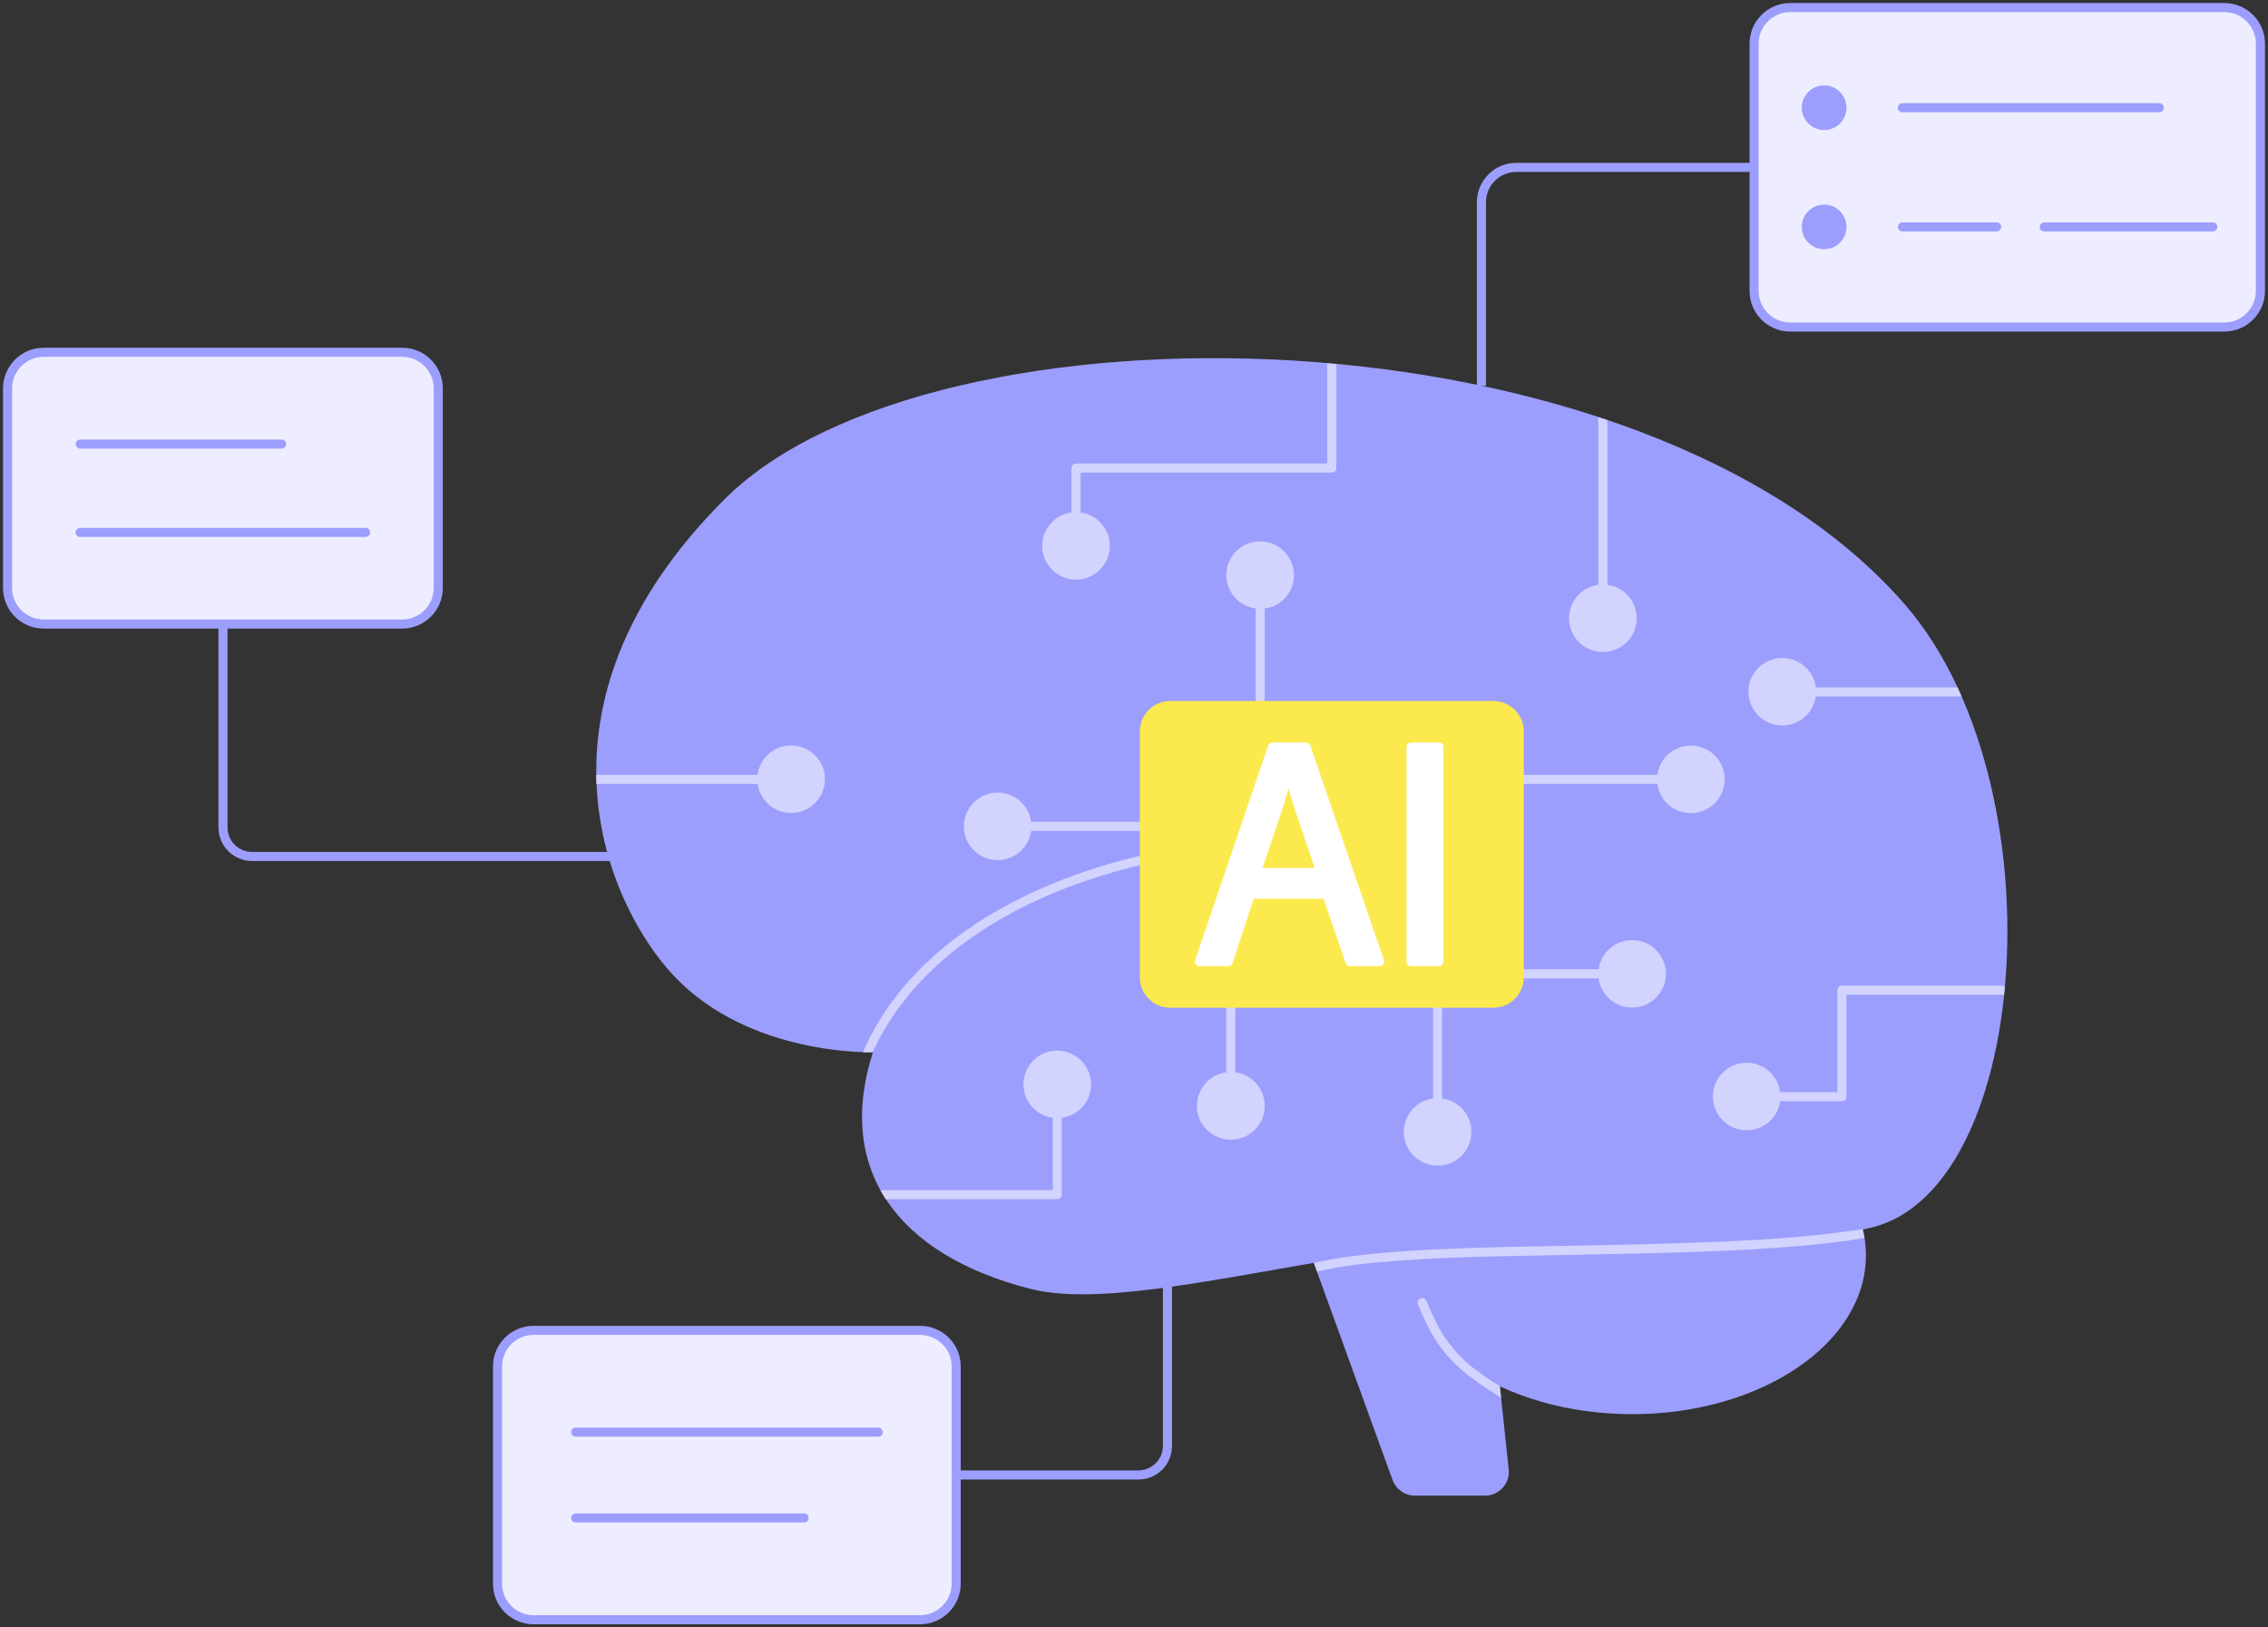 <?xml version="1.0" encoding="UTF-8"?>
<svg xmlns="http://www.w3.org/2000/svg" width="375" height="269" viewBox="0 0 375 269" fill="none">
  <rect x="0" y="0" width="375" height="269" fill="#333333" stroke="none"/>
  <g clip-path="url(#clip0_241_54627)">
    <path d="M111.449 161.342C100.508 149.765 85.538 116.715 119.836 82.496C154.134 48.276 271.486 49.865 314.982 99.95C342.276 131.351 335.272 206.449 303.259 203.329C241.367 197.271 191.889 218.595 170.216 213.017C148.543 207.438 138.052 193.462 144.335 173.938C144.304 173.938 124.014 174.628 111.449 161.342Z" fill="#9C9EFD"></path>
    <path d="M269.863 233.77C291.212 233.77 308.52 222.021 308.52 207.528C308.52 193.035 291.212 181.286 269.863 181.286C248.514 181.286 231.207 193.035 231.207 207.528C231.207 222.021 248.514 233.77 269.863 233.77Z" fill="#9C9EFD"></path>
    <path d="M216.628 207.108L230.245 244.627C230.816 246.187 232.289 247.236 233.942 247.236H245.545C247.709 247.236 249.483 245.467 249.483 243.308C249.483 243.188 249.483 243.038 249.453 242.918L244.823 198.981C244.583 196.821 242.659 195.262 240.495 195.472C240.224 195.502 239.984 195.562 239.743 195.622L219.183 202.04C217.109 202.67 215.936 204.889 216.598 206.958C216.598 206.988 216.628 207.048 216.628 207.108Z" fill="#9C9EFD"></path>
    <path d="M130.808 123.223C127.712 123.223 125.217 125.713 125.217 128.802C125.217 131.891 127.712 134.38 130.808 134.38C133.904 134.38 136.399 131.891 136.399 128.802C136.429 125.743 133.904 123.253 130.808 123.223Z" fill="#D2D3FE"></path>
    <path d="M164.955 142.178C168.043 142.178 170.547 139.68 170.547 136.599C170.547 133.519 168.043 131.021 164.955 131.021C161.868 131.021 159.364 133.519 159.364 136.599C159.364 139.68 161.868 142.178 164.955 142.178Z" fill="#D2D3FE"></path>
    <path d="M208.361 89.484C205.265 89.484 202.77 91.973 202.77 95.062C202.77 98.151 205.265 100.64 208.361 100.64C211.457 100.64 213.952 98.151 213.952 95.062C213.952 91.973 211.427 89.484 208.361 89.484Z" fill="#D2D3FE"></path>
    <path d="M285.163 128.832C285.163 125.743 282.668 123.253 279.572 123.253C276.476 123.253 273.981 125.743 273.981 128.832C273.981 131.921 276.476 134.41 279.572 134.41C282.668 134.41 285.163 131.921 285.163 128.832Z" fill="#D2D3FE"></path>
    <path d="M269.863 166.56C272.951 166.56 275.454 164.063 275.454 160.982C275.454 157.901 272.951 155.404 269.863 155.404C266.775 155.404 264.272 157.901 264.272 160.982C264.272 164.063 266.775 166.56 269.863 166.56Z" fill="#D2D3FE"></path>
    <path d="M174.815 173.668C171.719 173.668 169.224 176.158 169.224 179.247C169.224 182.336 171.719 184.825 174.815 184.825C177.911 184.825 180.406 182.336 180.406 179.247C180.406 176.188 177.911 173.698 174.815 173.668Z" fill="#D2D3FE"></path>
    <path d="M294.692 108.768C291.596 108.768 289.101 111.257 289.101 114.346C289.101 117.435 291.596 119.924 294.692 119.924C297.788 119.924 300.283 117.435 300.283 114.346C300.283 111.257 297.788 108.768 294.692 108.768Z" fill="#D2D3FE"></path>
    <path d="M237.699 181.526C234.603 181.526 232.108 184.015 232.108 187.104C232.108 190.193 234.603 192.683 237.699 192.683C240.796 192.683 243.291 190.193 243.291 187.104C243.291 184.045 240.796 181.526 237.699 181.526Z" fill="#D2D3FE"></path>
    <path d="M203.492 177.207C200.396 177.207 197.901 179.727 197.901 182.816C197.901 185.905 200.426 188.394 203.522 188.394C206.618 188.394 209.113 185.875 209.113 182.816C209.113 179.697 206.588 177.177 203.492 177.207Z" fill="#D2D3FE"></path>
    <path d="M177.911 95.812C180.999 95.812 183.502 93.314 183.502 90.233C183.502 87.152 180.999 84.655 177.911 84.655C174.823 84.655 172.32 87.152 172.32 90.233C172.32 93.314 174.823 95.812 177.911 95.812Z" fill="#D2D3FE"></path>
    <path d="M270.614 102.2C270.614 99.111 268.12 96.621 265.023 96.621C261.927 96.621 259.432 99.111 259.432 102.2C259.432 105.289 261.927 107.778 265.023 107.778H265.053C268.12 107.778 270.614 105.289 270.614 102.2Z" fill="#D2D3FE"></path>
    <path d="M288.801 175.678C285.704 175.678 283.209 178.167 283.209 181.256C283.209 184.345 285.704 186.834 288.801 186.834C291.897 186.834 294.392 184.345 294.392 181.256C294.392 178.197 291.897 175.678 288.801 175.678Z" fill="#D2D3FE"></path>
    <path d="M274.703 129.582H251.948C251.527 129.582 251.196 129.252 251.196 128.832C251.196 128.412 251.527 128.082 251.948 128.082H274.703C275.123 128.082 275.454 128.412 275.454 128.832C275.454 129.252 275.123 129.582 274.703 129.582Z" fill="#D2D3FE"></path>
    <path d="M208.361 116.625C207.941 116.625 207.61 116.295 207.61 115.876V99.92C207.61 99.501 207.941 99.171 208.361 99.171C208.782 99.171 209.113 99.501 209.113 99.92V115.876C209.113 116.295 208.782 116.625 208.361 116.625Z" fill="#D2D3FE"></path>
    <path d="M188.462 137.349H169.795C169.374 137.349 169.044 137.019 169.044 136.599C169.044 136.18 169.374 135.85 169.795 135.85H188.462C188.883 135.85 189.213 136.18 189.213 136.599C189.213 137.019 188.883 137.349 188.462 137.349Z" fill="#D2D3FE"></path>
    <path d="M237.699 183.026C237.278 183.026 236.948 182.696 236.948 182.276V166.56C236.948 166.141 237.278 165.811 237.699 165.811C238.12 165.811 238.451 166.141 238.451 166.56V182.276C238.451 182.696 238.12 183.026 237.699 183.026Z" fill="#D2D3FE"></path>
    <path d="M203.492 178.707C203.071 178.707 202.74 178.377 202.74 177.957V166.59C202.74 166.171 203.071 165.841 203.492 165.841C203.913 165.841 204.243 166.171 204.243 166.59V177.957C204.243 178.347 203.913 178.707 203.492 178.707Z" fill="#D2D3FE"></path>
    <path d="M265.023 161.732H251.978C251.557 161.732 251.226 161.402 251.226 160.982C251.226 160.562 251.557 160.232 251.978 160.232H265.023C265.444 160.232 265.775 160.562 265.775 160.982C265.775 161.402 265.444 161.732 265.023 161.732Z" fill="#D2D3FE"></path>
    <path d="M126.72 128.832C126.72 128.412 126.389 128.082 125.968 128.082H98.584C98.584 128.592 98.614 129.072 98.614 129.582H125.938C126.389 129.582 126.72 129.252 126.72 128.832Z" fill="#D2D3FE"></path>
    <path d="M304.552 162.932C304.131 162.932 303.8 163.261 303.8 163.681V180.536H293.64C293.219 180.536 292.889 180.866 292.889 181.286C292.889 181.706 293.219 182.036 293.64 182.036H304.552C304.973 182.036 305.303 181.706 305.303 181.286V164.431H331.094C331.184 164.431 331.275 164.401 331.365 164.371C331.425 163.921 331.455 163.471 331.485 163.051C331.365 162.962 331.215 162.932 331.094 162.932H304.552Z" fill="#D2D3FE"></path>
    <path d="M264.272 97.371C264.272 97.791 264.603 98.121 265.023 98.121C265.444 98.121 265.775 97.791 265.775 97.371V69.45C265.294 69.299 264.813 69.12 264.302 68.97C264.272 69.06 264.272 69.12 264.272 69.21V97.371Z" fill="#D2D3FE"></path>
    <path d="M219.453 76.617H177.911C177.49 76.617 177.16 76.947 177.16 77.367V85.375C177.16 85.795 177.49 86.124 177.911 86.124C178.332 86.124 178.663 85.795 178.663 85.375V78.117H220.205C220.626 78.117 220.956 77.787 220.956 77.367V60.182C220.445 60.152 219.964 60.092 219.453 60.062V60.122V76.617Z" fill="#D2D3FE"></path>
    <path d="M299.351 114.376C299.351 114.796 299.682 115.126 300.103 115.126H324.331C324.12 114.616 323.88 114.136 323.669 113.626H300.133C299.682 113.626 299.351 113.956 299.351 114.376Z" fill="#D2D3FE"></path>
    <path d="M175.566 197.481V184.165C175.566 183.745 175.236 183.415 174.815 183.415C174.394 183.415 174.063 183.745 174.063 184.165V196.731H145.958C145.838 196.731 145.687 196.761 145.597 196.821C145.868 197.301 146.138 197.751 146.439 198.231H174.815C175.236 198.231 175.566 197.901 175.566 197.481Z" fill="#D2D3FE"></path>
    <path d="M174.033 147.696C189.063 141.398 207.58 138.759 227.599 140.078C228.02 140.108 228.381 139.778 228.411 139.389C228.441 138.969 228.11 138.609 227.72 138.579C207.46 137.229 188.702 139.898 173.462 146.317C158.403 152.645 147.761 162.182 142.681 173.938C143.733 173.968 144.305 173.938 144.305 173.938C149.355 162.812 159.605 153.754 174.033 147.696Z" fill="#D2D3FE"></path>
    <path d="M290.905 204.919C284.232 205.339 277.558 205.519 270.855 205.699C264.152 205.879 257.479 205.939 250.775 206.089C244.703 206.239 238.631 206.389 232.559 206.808C227.78 207.138 222.94 207.558 218.251 208.548C217.92 208.608 217.59 208.698 217.259 208.788L217.77 210.197C222.038 209.178 226.397 208.758 230.786 208.428C236.738 207.978 242.719 207.768 248.671 207.648C255.344 207.498 261.988 207.408 268.661 207.258C275.364 207.108 282.097 206.928 288.801 206.568C294.903 206.239 300.975 205.759 307.017 204.859L308.279 204.649C308.189 204.169 308.099 203.689 307.979 203.21C308.219 203.18 308.46 203.12 308.7 203.09H308.58C302.718 203.989 296.826 204.589 290.905 204.919Z" fill="#D2D3FE"></path>
    <path d="M238.03 219.645C237.219 218.175 236.527 216.676 235.896 215.146C235.776 214.756 235.385 214.516 234.964 214.606C234.573 214.726 234.333 215.116 234.423 215.536C235.505 218.205 236.738 220.844 238.511 223.124C240.074 225.073 241.878 226.813 243.952 228.222C245.305 229.212 246.717 230.112 248.16 231.011L248.19 231.041L247.98 229.182L248.16 229.272C246.146 227.982 244.162 226.693 242.389 225.133C240.675 223.543 239.172 221.684 238.03 219.645Z" fill="#D2D3FE"></path>
    <path d="M193.512 115.876H246.898C249.693 115.876 251.948 118.125 251.948 120.914V161.552C251.948 164.341 249.693 166.59 246.898 166.59H193.512C190.716 166.59 188.462 164.341 188.462 161.552V120.914C188.462 118.125 190.716 115.876 193.512 115.876Z" fill="#FCE94D"></path>
    <path d="M216.658 123.253C216.568 122.953 216.267 122.744 215.936 122.744H210.405C210.075 122.744 209.804 122.953 209.684 123.253L197.6 158.733C197.48 159.123 197.69 159.543 198.081 159.692C198.171 159.722 198.231 159.722 198.321 159.722H203.071C203.402 159.722 203.672 159.513 203.792 159.213L207.309 148.566H218.852L222.489 159.213C222.579 159.513 222.88 159.722 223.211 159.722H228.11C228.531 159.722 228.862 159.393 228.862 158.973C228.862 158.883 228.862 158.793 228.832 158.733L216.658 123.253ZM217.379 143.467H208.752L211.908 134.17C212.299 132.97 212.66 131.711 213.051 130.301C213.381 131.561 213.772 132.851 214.253 134.23L217.379 143.467Z" fill="white"></path>
    <path d="M233.311 122.744H237.91C238.33 122.744 238.661 123.073 238.661 123.493V158.973C238.661 159.393 238.33 159.722 237.91 159.722H233.311C232.89 159.722 232.559 159.393 232.559 158.973V123.493C232.559 123.073 232.89 122.744 233.311 122.744Z" fill="white"></path>
    <path d="M188.191 244.567H152.33V243.068H188.191C190.446 243.068 192.279 241.268 192.279 239.019V212.657H193.782V239.019C193.782 242.108 191.288 244.597 188.191 244.567Z" fill="#9C9EFD"></path>
    <path d="M88.244 219.914H152.12C155.426 219.914 158.102 222.584 158.102 225.883V261.782C158.102 265.081 155.426 267.75 152.12 267.75H88.244C84.937 267.75 82.262 265.081 82.262 261.782V225.883C82.262 222.584 84.967 219.914 88.244 219.914Z" fill="#EDEDFF"></path>
    <path d="M152.12 268.5H88.244C84.516 268.5 81.51 265.501 81.51 261.782V225.883C81.51 222.164 84.516 219.165 88.244 219.165H152.12C155.847 219.165 158.853 222.164 158.853 225.883V261.782C158.853 265.501 155.817 268.5 152.12 268.5ZM88.244 220.664C85.358 220.664 83.013 223.004 83.013 225.883V261.782C83.013 264.661 85.358 267 88.244 267H152.12C155.006 267 157.35 264.661 157.35 261.782V225.883C157.35 223.004 155.006 220.664 152.12 220.664H88.244Z" fill="#9C9EFD"></path>
    <path d="M145.206 237.489H95.187C94.767 237.489 94.436 237.159 94.436 236.74C94.436 236.32 94.767 235.99 95.187 235.99H145.206C145.627 235.99 145.958 236.32 145.958 236.74C145.958 237.159 145.597 237.489 145.206 237.489Z" fill="#9C9EFD"></path>
    <path d="M132.942 251.675H95.187C94.767 251.675 94.436 251.345 94.436 250.925C94.436 250.505 94.767 250.175 95.187 250.175H132.942C133.363 250.175 133.694 250.505 133.694 250.925C133.694 251.345 133.363 251.675 132.942 251.675Z" fill="#9C9EFD"></path>
    <path d="M102.612 142.328H41.681C38.615 142.328 36.12 139.838 36.12 136.779V99.231H37.623V136.779C37.623 139.029 39.457 140.828 41.681 140.828H102.612V142.328Z" fill="#9C9EFD"></path>
    <path d="M7.233 58.233H66.481C69.787 58.233 72.462 60.902 72.462 64.201V97.191C72.462 100.49 69.787 103.159 66.481 103.159H7.233C3.927 103.159 1.251 100.49 1.251 97.191V64.201C1.251 60.902 3.927 58.233 7.233 58.233Z" fill="#EDEDFF"></path>
    <path d="M66.481 103.909H7.233C3.506 103.909 0.5 100.91 0.5 97.191V64.201C0.5 60.512 3.506 57.483 7.233 57.483H66.481C70.208 57.483 73.214 60.482 73.214 64.201V97.191C73.214 100.91 70.208 103.909 66.481 103.909ZM7.233 58.983C4.348 58.983 2.003 61.322 2.003 64.201V97.191C2.003 100.07 4.348 102.41 7.233 102.41H66.481C69.366 102.41 71.711 100.07 71.711 97.191V64.201C71.711 61.322 69.366 58.983 66.481 58.983H7.233Z" fill="#9C9EFD"></path>
    <path d="M46.551 74.158H13.275C12.854 74.158 12.524 73.828 12.524 73.408C12.524 72.988 12.854 72.658 13.275 72.658H46.551C46.972 72.658 47.303 72.988 47.303 73.408C47.303 73.828 46.972 74.158 46.551 74.158Z" fill="#9C9EFD"></path>
    <path d="M60.439 88.764H13.245C12.824 88.764 12.494 88.434 12.494 88.014C12.494 87.594 12.824 87.264 13.245 87.264H60.439C60.859 87.264 61.19 87.594 61.19 88.014C61.19 88.434 60.859 88.764 60.439 88.764Z" fill="#9C9EFD"></path>
    <path d="M245.695 63.781H244.192V33.43C244.192 29.831 247.108 26.922 250.715 26.922H294.782V28.422H250.715C247.95 28.422 245.695 30.671 245.695 33.43V63.781Z" fill="#9C9EFD"></path>
    <path d="M296.015 1.25H367.767C371.073 1.25 373.749 3.919 373.749 7.218V48.096C373.749 51.395 371.073 54.064 367.767 54.064H296.015C292.708 54.064 290.033 51.395 290.033 48.096V7.218C290.033 3.919 292.708 1.25 296.015 1.25Z" fill="#EDEDFF"></path>
    <path d="M367.767 54.814H296.015C292.287 54.814 289.281 51.815 289.281 48.096V7.218C289.281 3.499 292.287 0.5 296.015 0.5H367.767C371.494 0.5 374.5 3.499 374.5 7.218V48.096C374.5 51.815 371.464 54.814 367.767 54.814ZM296.015 2C293.129 2 290.784 4.339 290.784 7.218V48.096C290.784 50.975 293.129 53.314 296.015 53.314H367.767C370.653 53.314 372.997 50.975 372.997 48.096V7.218C372.997 4.339 370.653 2 367.767 2H296.015Z" fill="#9C9EFD"></path>
    <path d="M301.606 21.494C303.648 21.494 305.303 19.842 305.303 17.805C305.303 15.768 303.648 14.116 301.606 14.116C299.564 14.116 297.908 15.768 297.908 17.805C297.908 19.842 299.564 21.494 301.606 21.494Z" fill="#9C9EFD"></path>
    <path d="M357.035 18.555H314.531C314.11 18.555 313.78 18.225 313.78 17.805C313.78 17.385 314.11 17.055 314.531 17.055H357.035C357.456 17.055 357.787 17.385 357.787 17.805C357.787 18.225 357.456 18.555 357.035 18.555Z" fill="#9C9EFD"></path>
    <path d="M301.606 41.198C303.648 41.198 305.303 39.546 305.303 37.509C305.303 35.472 303.648 33.82 301.606 33.82C299.564 33.82 297.908 35.472 297.908 37.509C297.908 39.546 299.564 41.198 301.606 41.198Z" fill="#9C9EFD"></path>
    <path d="M330.132 38.259H314.562C314.141 38.259 313.81 37.929 313.81 37.509C313.81 37.089 314.141 36.759 314.562 36.759H330.132C330.553 36.759 330.884 37.089 330.884 37.509C330.884 37.929 330.523 38.259 330.132 38.259Z" fill="#9C9EFD"></path>
    <path d="M365.873 38.259H338.008C337.587 38.259 337.256 37.929 337.256 37.509C337.256 37.089 337.587 36.759 338.008 36.759H365.873C366.294 36.759 366.624 37.089 366.624 37.509C366.624 37.929 366.294 38.259 365.873 38.259Z" fill="#9C9EFD"></path>
  </g>
  <defs>
    <clipPath id="clip0_241_54627">
      <rect width="374" height="268" fill="white" transform="translate(0.5 0.5)"></rect>
    </clipPath>
  </defs>
</svg>
